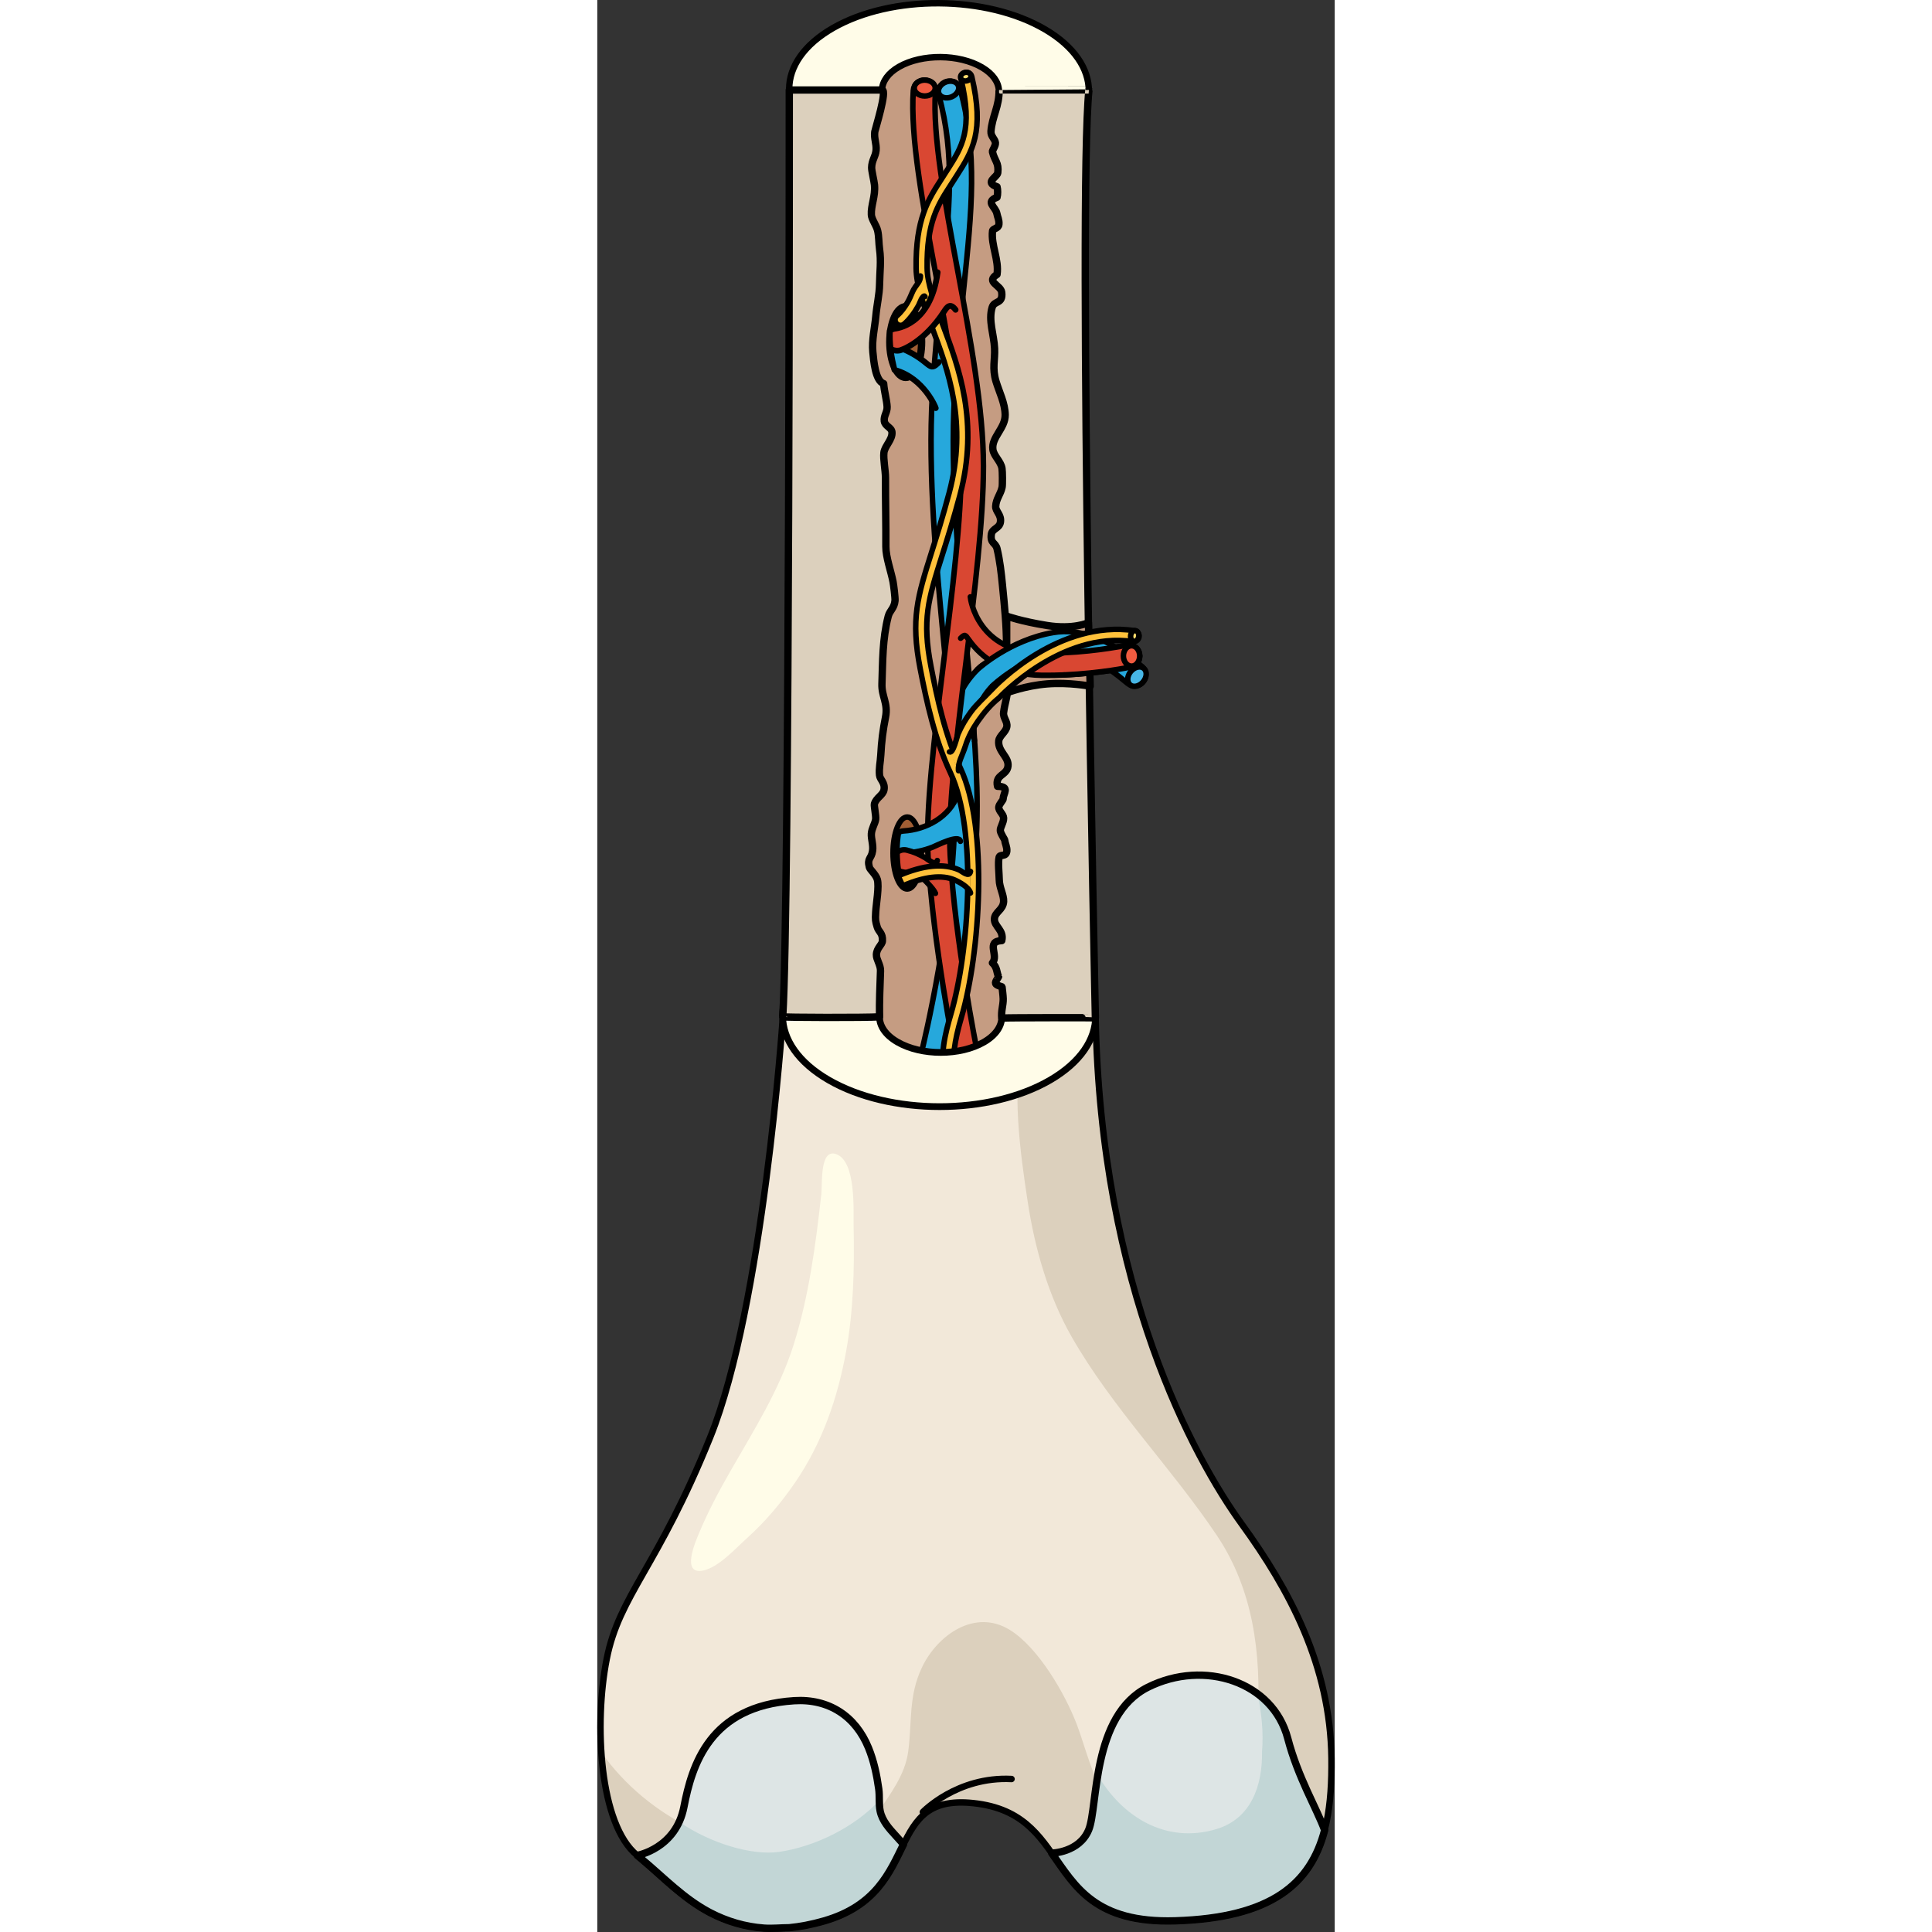 <?xml version="1.0" encoding="utf-8"?>
<!-- Created by: Science Figures, www.sciencefigures.org, Generator: Science Figures Editor -->
<!DOCTYPE svg PUBLIC "-//W3C//DTD SVG 1.1//EN" "http://www.w3.org/Graphics/SVG/1.1/DTD/svg11.dtd">
<svg version="1.1" id="Layer_1" xmlns="http://www.w3.org/2000/svg" xmlns:xlink="http://www.w3.org/1999/xlink" 
	 width="800px" height="800px" viewBox="0 0 100.41 263.06" enable-background="new 0 0 100.41 263.06" xml:space="preserve">
<rect x="0" y="0" width="100.41" height="263.06" fill="#333333" stroke="none"/>
<g>
	<path fill="#F2E8D9" d="M25.236,138.881c0,0-2.656,38.952-9.838,56.766C8.215,213.46,3.002,217.147,1.277,225.911
		c-1.723,8.764-1.006,22.554,4.166,26.72s11.496,12.945,25.432,8.923c13.934-4.022,7.609-17.83,20.968-15.962
		c13.359,1.868,8.477,16.52,26.863,15.945s21.404-9.48,21.26-22.122c-0.143-12.642-5.744-22.985-12.209-31.892
		s-19.268-32.166-19.906-69.186C51.324,136.81,25.236,138.881,25.236,138.881z"/>
	<path fill="#DCD0BD" d="M99.966,239.415c-0.143-12.642-5.744-22.985-12.209-31.892s-19.268-32.166-19.906-69.186
		c-2.639-0.244-5.521-0.396-8.502-0.479c-0.574,1.088-1.041,2.263-1.346,3.558c-1.615,6.871-0.447,15.327,0.609,22.24
		c0.963,6.313,2.787,12.761,5.955,18.319c5.527,9.703,13.613,17.858,19.809,27.11c4.941,7.38,6.031,16.028,5.551,24.844
		c-0.371,6.791-8.02,15.469-15.5,14.447c-5.936-0.81-7.373-8.969-9.146-13.604c-1.609-4.207-5.236-10.434-9.082-12.828
		c-4.783-2.979-9.886,0.697-11.968,5.041c-1.889,3.936-1.344,7.404-1.898,11.513c-0.424,3.148-2.42,5.771-4.189,8.361
		c-2.512,3.674-4.729,5.9-9.35,5.956c-5.123,0.063-10.305-1.313-14.963-3.399c-4.889-2.188-9.359-5.628-12.617-9.924
		c-0.205-0.271-0.428-0.596-0.656-0.94c0.398,6.022,1.893,11.665,4.887,14.078c5.172,4.166,11.496,12.945,25.432,8.923
		c13.934-4.022,7.609-17.83,20.968-15.962c13.359,1.868,8.477,16.52,26.863,15.945S100.111,252.057,99.966,239.415z"/>
	
		<path fill="none" stroke="#000000" stroke-width="0.877" stroke-linecap="round" stroke-linejoin="round" stroke-miterlimit="10" d="
		M25.236,138.881c0,0-2.656,38.952-9.838,56.766C8.215,213.46,3.002,217.147,1.277,225.911c-1.723,8.764-1.006,22.554,4.166,26.72
		s11.496,12.945,25.432,8.923c13.934-4.022,7.609-17.83,20.968-15.962c13.359,1.868,8.477,16.52,26.863,15.945
		s21.404-9.48,21.26-22.122c-0.143-12.642-5.744-22.985-12.209-31.892s-19.268-32.166-19.906-69.186
		C51.324,136.81,25.236,138.881,25.236,138.881z"/>
	<path fill="#DDE5E5" d="M15.207,260.34c0.057,0.031,0.115,0.063,0.174,0.093c2.264,1.18,4.73,1.908,7.279,2.097
		c0.023,0.001,0.045,0.005,0.07,0.006c1.139,0.078,2.268-0.053,3.395-0.055c1.479-0.142,3.057-0.438,4.75-0.927
		c7.121-2.056,8.951-6.666,10.822-10.436c-0.352-0.404-0.715-0.798-1.078-1.193c-0.891-0.969-1.826-2.008-2.102-3.338
		c-0.199-0.965-0.051-2.008-0.191-3.008c-0.266-1.901-0.666-3.804-1.393-5.587c-1.76-4.327-5.414-6.724-10.121-6.425
		c-11.537,0.732-13.916,8.789-15.016,14.466c-1.098,5.677-6.354,6.598-6.354,6.598c0.215,0.173,0.432,0.355,0.65,0.543
		C9.07,255.669,11.736,258.484,15.207,260.34z"/>
	<path fill="#C2D6D6" d="M38.518,246.587c-0.096-0.466-0.111-0.95-0.117-1.438c-3.453,3.743-8.975,6.343-13.668,7.006
		c-3.672,0.519-9.33-1.158-13.582-4.092c-1.77,3.872-5.707,4.568-5.707,4.568c0.215,0.173,0.432,0.355,0.65,0.543
		c2.977,2.495,5.643,5.311,9.113,7.166c0.057,0.031,0.115,0.063,0.174,0.093c2.264,1.18,4.73,1.908,7.279,2.097
		c0.023,0.001,0.045,0.005,0.07,0.006c1.139,0.078,2.268-0.053,3.395-0.055c1.479-0.142,3.057-0.438,4.75-0.927
		c7.121-2.056,8.951-6.666,10.822-10.436c-0.352-0.404-0.715-0.798-1.078-1.193C39.729,248.956,38.793,247.917,38.518,246.587z"/>
	<path fill="#DDE5E5" d="M99.039,249.193c-1.086-2.957-3.637-7.191-5.025-12.5c-2.014-7.691-11.354-10.803-19.045-6.958
		s-6.773,16.297-8.057,19.41c-1.281,3.113-5.033,3.176-5.033,3.176l0,0c3.199,4.531,5.912,9.557,16.828,9.216
		C91.861,261.126,97.146,256.45,99.039,249.193z"/>
	<path fill="#C2D6D6" d="M94.013,236.693c-0.664-2.536-2.141-4.554-4.078-6.005c0.512,2.64,0.795,5.235,0.578,7.784
		c0.076,4.655-1.484,9.138-6.172,10.563c-6.898,2.098-12.887-1.671-16.189-7.324c-0.549,3.23-0.707,6.142-1.24,7.435
		c-1.281,3.113-5.033,3.176-5.033,3.176c3.199,4.531,5.912,9.557,16.828,9.216c13.154-0.411,18.439-5.087,20.332-12.344
		C97.953,246.236,95.402,242.002,94.013,236.693z"/>
	<path fill="none" stroke="#000000" stroke-linecap="round" stroke-linejoin="round" stroke-miterlimit="10" d="M15.207,260.34
		c0.057,0.031,0.115,0.063,0.174,0.093c2.264,1.18,4.73,1.908,7.279,2.097c0.023,0.001,0.045,0.005,0.07,0.006
		c1.139,0.078,2.268-0.053,3.395-0.055c1.479-0.142,3.057-0.438,4.75-0.927c7.121-2.056,8.951-6.666,10.822-10.436
		c-0.352-0.404-0.715-0.798-1.078-1.193c-0.891-0.969-1.826-2.008-2.102-3.338c-0.199-0.965-0.051-2.008-0.191-3.008
		c-0.266-1.901-0.666-3.804-1.393-5.587c-1.76-4.327-5.414-6.724-10.121-6.425c-11.537,0.732-13.916,8.789-15.016,14.466
		c-1.098,5.677-6.354,6.598-6.354,6.598c0.215,0.173,0.432,0.355,0.65,0.543C9.07,255.669,11.736,258.484,15.207,260.34z"/>
	<path fill="none" stroke="#000000" stroke-linecap="round" stroke-linejoin="round" stroke-miterlimit="10" d="M99.039,249.193
		c-1.086-2.957-3.637-7.191-5.025-12.5c-2.014-7.691-11.354-10.803-19.045-6.958s-6.773,16.297-8.057,19.41
		c-1.281,3.113-5.033,3.176-5.033,3.176l0,0c3.199,4.531,5.912,9.557,16.828,9.216C91.861,261.126,97.146,256.45,99.039,249.193z"/>
	
		<path fill="none" stroke="#000000" stroke-width="0.877" stroke-linecap="round" stroke-linejoin="round" stroke-miterlimit="10" d="
		M44.33,246.724c0,0,4.656-4.865,12.076-4.495"/>
	<rect x="35.301" y="5.702" fill="#C59C82" width="23.666" height="140.561"/>
	<g>
		
			<ellipse fill="#A15E34" stroke="#000000" stroke-linecap="round" stroke-linejoin="round" stroke-miterlimit="10" cx="41.996" cy="46.576" rx="2.164" ry="4.816"/>
		<ellipse fill="#A15E34" cx="42.196" cy="116.146" rx="1.927" ry="4.902"/>
		
			<ellipse fill="none" stroke="#000000" stroke-width="0.75" stroke-linecap="round" stroke-linejoin="round" stroke-miterlimit="10" cx="42.196" cy="116.146" rx="1.927" ry="4.902"/>
		
			<path fill="#26A8DC" stroke="#000000" stroke-width="0.75" stroke-linecap="round" stroke-linejoin="round" stroke-miterlimit="10" d="
			M45.707,144.767c-0.121,0-0.242-0.015-0.365-0.045c-0.811-0.201-1.303-1.021-1.102-1.832c0.045-0.179,4.455-18.089,4.453-33.129
			c0-6.376-0.719-13.927-1.48-21.922c-1.088-11.412-2.211-23.213-1.588-34.134c0.324-5.666,0.84-10.642,1.295-15.032
			c1.059-10.224,1.824-17.61-0.422-25.717c-0.223-0.805,0.25-1.637,1.055-1.86c0.801-0.222,1.637,0.248,1.859,1.054
			c2.398,8.656,1.566,16.679,0.514,26.835c-0.451,4.358-0.963,9.297-1.283,14.893c-0.609,10.691,0.504,22.376,1.58,33.676
			c0.768,8.067,1.494,15.688,1.494,22.208c0.002,15.417-4.357,33.113-4.542,33.859C47.002,144.308,46.385,144.767,45.707,144.767z"
			/>
		
			<path fill="#26A8DC" stroke="#000000" stroke-width="0.796" stroke-linecap="round" stroke-linejoin="round" stroke-miterlimit="10" d="
			M46.514,49.311c-1.434,1.504-0.953-0.069-4.852-1.779c-0.586-0.257-1.242-0.072-1.693,0.323c0.113,0.834,0.289,1.666,0.49,2.493
			c0.045,0.018,0.088,0.04,0.137,0.055c3.891,1.135,5.477,5.073,5.488,5.16"/>
		
			<path fill="#26A8DC" stroke="#000000" stroke-width="0.75" stroke-linecap="round" stroke-linejoin="round" stroke-miterlimit="10" d="
			M48.396,101.443c-0.053-0.248-1.207-6.117,3.779-10.679c0.615-0.563,1.572-0.522,2.135,0.095c0.564,0.616,0.521,1.572-0.094,2.136
			c-3.685,3.372-2.894,7.659-2.859,7.84"/>
		
			<path fill="#D94732" stroke="#000000" stroke-width="0.75" stroke-linecap="round" stroke-linejoin="round" stroke-miterlimit="10" d="
			M50.203,144.767c-0.703,0-1.334-0.495-1.479-1.213c-0.031-0.148-3.023-15.065-3.689-26.971c-0.354-6.313,0.863-16.194,2.15-26.656
			c1.168-9.479,2.373-19.279,2.373-26.454c0-7.517-1.762-16.978-3.467-26.127c-1.791-9.607-3.482-18.682-3.063-25.027
			c0.053-0.833,0.781-1.483,1.607-1.408c0.832,0.055,1.463,0.774,1.408,1.607c-0.393,5.966,1.264,14.858,3.018,24.273
			c1.73,9.285,3.519,18.886,3.519,26.682c0,7.36-1.218,17.255-2.396,26.823c-1.271,10.324-2.471,20.075-2.133,26.119
			c0.654,11.69,3.605,26.394,3.634,26.541c0.164,0.817-0.365,1.615-1.181,1.78C50.404,144.757,50.303,144.767,50.203,144.767z"/>
		
			<path fill="#26A8DC" stroke="#000000" stroke-width="0.75" stroke-linecap="round" stroke-linejoin="round" stroke-miterlimit="10" d="
			M49.064,108.198c-1.055,3.024-4.297,4.769-7.369,4.945c-0.25,0.015-0.477,0.094-0.678,0.212c-0.133,0.788-0.207,1.606-0.209,2.447
			c0.266,0.224,0.604,0.361,0.973,0.361c0.029,0,0.059-0.001,0.088-0.003c1.301-0.087,2.586-0.329,3.799-0.817
			c0.521-0.21,3.623-1.811,3.775-0.788"/>
		<path fill="#FFC13B" stroke="#000000" stroke-width="0.75" stroke-miterlimit="10" d="M48.086,146.349
			c-0.293,0-0.57-0.171-0.691-0.457c-0.813-1.918-0.023-5.198,0.756-7.841c2.467-8.38,3.636-24.923-0.066-32.827
			c-2.158-4.603-3.258-9.74-4.121-14.194c-1.311-6.757-0.354-9.788,1.553-15.828c0.705-2.234,1.504-4.768,2.395-8.094
			c2.557-9.543-0.16-16.762-2.344-22.563c-1.141-3.029-2.125-5.646-2.154-8.037c-0.08-6.679,1.646-9.344,3.473-12.165l0.783-1.221
			c2.023-3.163,3.482-5.448,1.865-12.332c-0.094-0.403,0.156-0.808,0.559-0.902c0.404-0.094,0.809,0.156,0.902,0.559
			c1.761,7.502,0.074,10.142-2.061,13.483l-0.789,1.229c-1.775,2.74-3.309,5.105-3.232,11.332c0.027,2.128,0.969,4.629,2.059,7.526
			c2.258,6.001,5.07,13.471,2.389,23.479c-0.898,3.357-1.738,6.019-2.414,8.157c-1.887,5.979-2.746,8.707-1.51,15.091
			c0.846,4.365,1.922,9.396,4.006,13.843c3.853,8.224,2.681,25.279,0.148,33.888c-1.01,3.425-1.283,5.724-0.814,6.831
			c0.162,0.382-0.016,0.821-0.396,0.983C48.283,146.33,48.184,146.349,48.086,146.349z"/>
		
			<ellipse transform="matrix(0.972 -0.235 0.235 0.972 -1.052 12.065)" fill="#FFDC6D" stroke="#000000" stroke-width="0.75" stroke-miterlimit="10" cx="50.18" cy="10.455" rx="0.726" ry="0.586"/>
		
			<path fill="#D94732" stroke="#000000" stroke-width="0.796" stroke-linecap="round" stroke-linejoin="round" stroke-miterlimit="10" d="
			M46.34,37.078c-0.969,7.316-5.691,7.634-5.92,7.689c-0.215,0.046-0.41,0.129-0.582,0.236c-0.035,0.832-0.006,1.667,0.094,2.501
			c0.264,0.146,0.564,0.244,0.887,0.244c0.121,0,0.244-0.012,0.369-0.036c0.197-0.038,3.281-1.027,6.07-5.354
			c0.387-0.6,0.816-1.14,1.527-0.18"/>
		
			<path fill="#FFC13B" stroke="#000000" stroke-width="0.75" stroke-linecap="round" stroke-linejoin="round" stroke-miterlimit="10" d="
			M44.617,40.385c-0.107-0.282-0.447,0.269-0.49,0.353c-0.156,0.308-0.262,0.64-0.43,0.942c-0.262,0.467-0.555,0.914-0.885,1.336
			c-0.311,0.399-0.65,0.8-1.047,1.12c-0.139,0.112-0.305,0.167-0.471,0.167c-0.219,0-0.436-0.095-0.584-0.278
			c-0.26-0.321-0.211-0.792,0.109-1.053c0.555-0.471,1.002-1.099,1.377-1.714c0.299-0.49,0.506-1.024,0.738-1.547
			c0.213-0.479,0.508-0.817,0.795-1.245c0.176-0.26,0.281-0.573,0.27-0.891"/>
	</g>
	<path fill="#FFFCE8" d="M60.97,4c-7.963-4.671-20.878-4.758-28.853-0.198c-7.971,4.557-7.984,12.038-0.021,16.71
		c1.916,1.124,6.551-8.311,6.551-8.311l0.125,0.001c0.059-1.136,0.828-2.257,2.324-3.112c3.115-1.781,8.16-1.746,11.269,0.077
		c1.496,0.878,2.264,2.01,2.32,3.146h0.012c0,0,4.371,9.473,6.246,8.4C68.917,16.152,68.931,8.671,60.97,4z"/>
	
		<path fill="none" stroke="#000000" stroke-width="0.877" stroke-linecap="round" stroke-linejoin="round" stroke-miterlimit="10" d="
		M60.97,4c-7.963-4.671-20.878-4.758-28.853-0.198c-7.971,4.557-7.984,12.038-0.021,16.71c1.916,1.124,6.551-8.311,6.551-8.311
		l0.125,0.001c0.059-1.136,0.828-2.257,2.324-3.112c3.115-1.781,8.16-1.746,11.269,0.077c1.496,0.878,2.264,2.01,2.32,3.146h0.012
		c0,0,4.371,9.473,6.246,8.4C68.917,16.152,68.931,8.671,60.97,4z"/>
	<path fill="#FFFCE8" d="M61.564,129.61c-1.922-1.109-3.096-1.929-5.436-2.527l-1.029,11.364h-0.031
		c0.021,1.244-0.783,2.49-2.416,3.439c-3.238,1.882-8.507,1.885-11.769,0c-1.668-0.962-2.48-2.229-2.449-3.49l-0.998-11.233
		c-2.551,0.603-3.941,1.25-6.008,2.45c-8.291,4.817-8.252,12.631,0.098,17.452c8.352,4.82,21.841,4.816,30.13,0
		C69.951,142.244,69.912,134.431,61.564,129.61z"/>
	
		<path fill="none" stroke="#000000" stroke-width="0.916" stroke-linecap="round" stroke-linejoin="round" stroke-miterlimit="10" d="
		M61.564,129.61c-1.922-1.109-3.096-1.929-5.436-2.527l-1.029,11.364h-0.031c0.021,1.244-0.783,2.49-2.416,3.439
		c-3.238,1.882-8.507,1.885-11.769,0c-1.668-0.962-2.48-2.229-2.449-3.49l-0.998-11.233c-2.551,0.603-3.941,1.25-6.008,2.45
		c-8.291,4.817-8.252,12.631,0.098,17.452c8.352,4.82,21.841,4.816,30.13,0C69.951,142.244,69.912,134.431,61.564,129.61z"/>
	<path fill="#DCD0BD" stroke="#000000" stroke-linecap="round" stroke-linejoin="round" stroke-miterlimit="10" d="M26.143,12.256
		c0,0,0.053,110.802-0.889,126.188c-0.006,0.103,11.43,0.129,13.176,0.009c-0.031-2.159,0.061-4.147,0.135-6.26
		c0.027-0.8-0.586-1.56-0.559-2.203c0.039-0.943,0.787-1.326,0.82-1.871c0.066-1.095-0.512-1.219-0.707-1.887
		c-0.244-0.84-0.275-0.907-0.209-2.03c0.072-1.209,0.494-3.488,0.219-4.452c-0.191-0.677-0.996-1.334-1.08-1.656
		c-0.34-1.282,0.279-1.12,0.438-2.251c0.115-0.825-0.211-1.614-0.166-2.322c0.049-0.743,0.512-1.388,0.584-1.967
		c0.061-0.48-0.24-1.843-0.172-2.09c0.242-0.871,1.182-1.171,1.309-1.941c0.162-0.989-0.545-1.339-0.611-1.973
		c-0.098-0.928,0.123-1.803,0.172-2.745c0.096-1.881,0.297-3.411,0.643-5.147c0.383-1.922-0.549-2.822-0.486-4.55
		c0.109-3.09,0.059-6.071,0.852-9.178c0.211-0.826,0.826-1.079,0.928-2.14c0.037-0.393-0.189-2.169-0.268-2.573
		c-0.271-1.411-0.984-3.356-0.977-4.767c0.02-3.231-0.061-5.907-0.053-9.386c0.002-1.027-0.318-2.527-0.213-3.436
		c0.102-0.886,1.184-1.785,1.096-2.778c-0.059-0.68-0.943-0.789-1.043-1.507c-0.102-0.727,0.41-1.195,0.383-1.934
		c-0.031-0.884-0.4-2.101-0.469-3.175c-1.158-0.368-1.365-3.198-1.475-4.326c-0.154-1.584,0.27-3.379,0.396-4.761
		c0.162-1.771,0.496-2.991,0.52-4.46c0.025-1.688,0.238-3.093,0-4.766c-0.109-0.766-0.082-1.775-0.264-2.525
		c-0.178-0.741-0.813-1.503-0.852-2.15c-0.076-1.286,0.568-2.507,0.424-4.067c-0.047-0.511-0.391-1.901-0.387-2.354
		c0.012-0.998,0.527-1.494,0.605-2.358c0.082-0.897-0.311-1.636-0.176-2.537c0.049-0.325,1.736-5.674,0.994-5.674H26.143z"/>
	<path fill="#DCD0BD" stroke="#000000" stroke-linecap="round" stroke-linejoin="round" stroke-miterlimit="10" d="M54.708,12.257
		c0.049,2.194-0.959,3.627-1.102,5.629c-0.049,0.675,0.549,1.033,0.605,1.552c0.047,0.43-0.451,1.043-0.406,1.228
		c0.301,1.271,0.895,1.464,0.727,2.862c-0.07,0.591-1.887,1.291-0.1,1.903c0.109,0.369,0.109,1.058,0,1.427
		c-1.668,0.648-0.178,1.308-0.018,2.235c0.078,0.453,0.328,0.849,0.273,1.452s-0.824,0.544-0.867,0.896
		c-0.234,1.935,0.906,3.945,0.611,5.924c-1.623,1.033,0.521,1.442,0.637,2.438c0.191,1.643-1.002,1.064-1.301,2.043
		c-0.545,1.775,0.246,3.726,0.33,5.586c0.074,1.63-0.355,2.677,0.197,4.509c0.428,1.414,1.227,2.971,1.246,4.546
		c0.021,1.834-1.898,3.059-1.674,4.717c0.121,0.889,1.08,1.6,1.242,2.573c0.064,0.383,0.084,2.241,0.012,2.573
		c-0.211,0.976-0.818,1.566-0.871,2.578c-0.039,0.712,0.783,1.131,0.646,2.139c-0.123,0.911-1.137,0.867-1.244,1.712
		c-0.158,1.241,0.578,1.087,0.779,1.924c0.395,1.656,0.582,3.372,0.738,4.954c0.277,2.835,0.559,5.492,0.57,8.353
		c0.008,1.882,0.166,3.837,0.135,5.69c-0.02,1.208-0.398,2.071-0.549,3.32c-0.086,0.729,0.555,1.2,0.438,1.925
		c-0.119,0.739-1.025,1.228-1.098,1.93c-0.15,1.449,1.4,2.183,1.26,3.432c-0.148,1.318-1.801,1.12-1.426,2.755
		c1.773,0.022,0.758,0.971,0.773,1.695c0.004,0.21-0.561,0.734-0.602,1.126c-0.055,0.546,0.637,0.938,0.658,1.5
		c0.023,0.604-0.496,1.3-0.449,1.715c0.053,0.459,0.609,1.182,0.617,1.346c0.02,0.383,0.318,0.896,0.268,1.441
		c-0.082,0.86-0.936,0.364-1.051,0.844c-0.172,0.709,0.012,2.322,0.02,3.064c0.012,1.05,0.643,2.084,0.596,2.954
		c-0.061,1.149-1.197,1.414-1.252,2.359c-0.063,1.047,1.342,1.546,1,2.965c-2.242,0.104-0.367,1.997-1.273,3.04
		c0.658,0.602,0.559,1.261,0.834,1.881c0.02,0.043-0.49,0.646-0.406,0.916c0.088,0.281,0.877,0.42,0.883,0.468
		c0.035,0.325,0.145,1.158,0.156,1.613c0.023,0.877-0.313,1.696-0.193,2.631c1.176-0.07,12.742-0.062,12.744-0.033
		c-0.002-0.037-2.379-111.6-0.879-126.331C66.945,12.256,54.708,12.256,54.708,12.257z"/>
	<path fill="#C59C82" d="M67.115,93.429c0,0-2.871-0.548-5.85-0.311c-2.977,0.237-5.52,1.216-5.52,1.216V83.891
		c0,0,1.973,0.715,5.52,1.28s5.609-0.378,5.609-0.378L67.115,93.429z"/>
	<path fill="none" stroke="#000000" stroke-linecap="round" stroke-linejoin="round" stroke-miterlimit="10" d="M67.115,93.429
		c0,0-2.871-0.548-5.85-0.311c-2.977,0.237-5.52,1.216-5.52,1.216V83.891c0,0,1.973,0.715,5.52,1.28s5.609-0.378,5.609-0.378
		L67.115,93.429z"/>
	
		<path fill="#D94732" stroke="#000000" stroke-width="0.75" stroke-linecap="round" stroke-linejoin="round" stroke-miterlimit="10" d="
		M50.795,81.267c0.02,0.37,1.011,7.539,9.734,7.656c6.066,0.092,11.445-1.054,11.498-1.065c0.811-0.169,1.621,0.345,1.795,1.162
		c0.176,0.816-0.346,1.619-1.162,1.795c-0.223,0.048-5.377,1.136-11.49,1.136c-0.227,0-0.453-0.001-0.682-0.004
		c-4.963-0.066-8.068-2.239-9.91-4.85c-0.5-0.71-0.52-0.754-1.107-0.196"/>
	
		<path fill="#26A8DC" stroke="#000000" stroke-width="0.75" stroke-linecap="round" stroke-linejoin="round" stroke-miterlimit="10" d="
		M51.773,91.15c0.18-0.164,4.443-4.023,10.316-5.021c3.611-0.615,7.568,0.848,11.744,4.348c0.059,0.051,0.109,0.093,0.148,0.125
		c0.326,0.207,0.574,0.538,0.668,0.944c0.184,0.814-0.326,1.624-1.141,1.809c-0.754,0.171-1.211-0.219-1.619-0.561
		c-4.314-3.617-7.283-4.349-9.143-4.031c-5.002,0.85-8.895,4.582-8.932,4.616"/>
	
		<path fill="#D94732" stroke="#000000" stroke-width="0.75" stroke-linecap="round" stroke-linejoin="round" stroke-miterlimit="10" d="
		M46.295,117.166c-0.117,0.833-1.262-0.14-1.586-0.338c-0.803-0.492-1.658-0.858-2.574-1.078c-0.482-0.116-0.965,0.019-1.318,0.314
		c0.01,0.815,0.066,1.637,0.188,2.442c0.129,0.079,0.27,0.146,0.424,0.183c1.133,0.272,2.191,0.255,3.053,1.06
		c0.418,0.391,1.344,1.357,1.564,1.889"/>
	
		<ellipse fill="#F05B40" stroke="#000000" stroke-width="0.75" stroke-linecap="round" stroke-linejoin="round" stroke-miterlimit="10" cx="44.587" cy="11.989" rx="1.429" ry="1.084"/>
	
		<ellipse transform="matrix(0.925 -0.379 0.379 0.925 -1.045 19.056)" fill="#47B6E5" stroke="#000000" stroke-width="0.75" stroke-linecap="round" stroke-linejoin="round" stroke-miterlimit="10" cx="47.853" cy="12.181" rx="1.428" ry="1.083"/>
	
		<path fill="#D94732" stroke="#000000" stroke-width="0.75" stroke-linecap="round" stroke-linejoin="round" stroke-miterlimit="10" d="
		M63.613,88.87c4.695-0.22,8.369-1.003,8.414-1.013c0.811-0.169,1.621,0.345,1.795,1.162c0.176,0.816-0.346,1.619-1.162,1.795
		c-0.193,0.041-4.061,0.858-9.049,1.08"/>
	
		<ellipse fill="#F05B40" stroke="#000000" stroke-width="0.75" stroke-linecap="round" stroke-linejoin="round" stroke-miterlimit="10" cx="72.747" cy="89.31" rx="1.11" ry="1.388"/>
	
		<ellipse transform="matrix(0.64 -0.768 0.768 0.64 -44.327 89.626)" fill="#47B6E5" stroke="#000000" stroke-width="0.75" stroke-linecap="round" stroke-linejoin="round" stroke-miterlimit="10" cx="73.519" cy="92.135" rx="1.461" ry="1.099"/>
	<path fill="#FFFCE8" d="M14.471,213.831c2.088-0.466,4.35-2.991,5.867-4.355c2.52-2.265,4.689-4.833,6.602-7.626
		c3.686-5.386,5.775-11.454,6.938-17.833c1.006-5.527,1.146-11.363,1.025-16.975c-0.045-2.101,0.379-8.902-2.361-9.893
		c-2.283-0.825-1.879,4.056-2.037,5.46c-0.777,6.913-1.682,13.889-3.787,20.544c-1.947,6.158-5.436,11.642-8.621,17.206
		c-1.574,2.747-3.051,5.526-4.266,8.453C13.381,209.893,11.346,214.527,14.471,213.831z"/>
	
		<path fill="#FFC13B" stroke="#000000" stroke-width="0.75" stroke-linecap="round" stroke-linejoin="round" stroke-miterlimit="10" d="
		M47.955,102.372c0.514,0.279,1-2.052,1.18-2.467c0.457-1.061,1.059-2.057,1.746-2.983c0.835-1.125,1.857-1.99,2.8-3
		c0.719-0.771,9.182-9.552,19.455-8.056c0.41,0.06,0.695,0.44,0.635,0.85c-0.059,0.411-0.447,0.692-0.85,0.635
		c-9.732-1.413-18.09,7.536-18.174,7.627c-0.025,0.026-0.053,0.053-0.082,0.076c-1.078,0.863-2.018,1.979-2.807,3.104
		c-0.726,1.036-1.337,2.166-1.718,3.376c-0.428,1.362-1.061,2.267-0.955,3.401"/>
	
		<ellipse transform="matrix(0.99 0.139 -0.139 0.99 12.746 -9.331)" fill="#FFDC6D" stroke="#000000" stroke-width="0.75" stroke-miterlimit="10" cx="73.2" cy="86.616" rx="0.555" ry="0.739"/>
	
		<path fill="#FFC13B" stroke="#000000" stroke-width="0.75" stroke-linecap="round" stroke-linejoin="round" stroke-miterlimit="10" d="
		M50.816,118.656c-0.18,0.897-1.129-0.025-1.57-0.219c-2.092-0.916-4.84-0.656-8.166,0.771c-0.043,0.019-0.074,0.052-0.111,0.077
		c0.02,0.044,0.043,0.096,0.063,0.138c0.189,0.392,0.367,0.789,0.553,1.182c0.029-0.008,0.059-0.006,0.088-0.018
		c2.869-1.232,5.268-1.504,6.936-0.792c0.678,0.289,2.023,1.017,2.209,1.792"/>
</g>
</svg>
